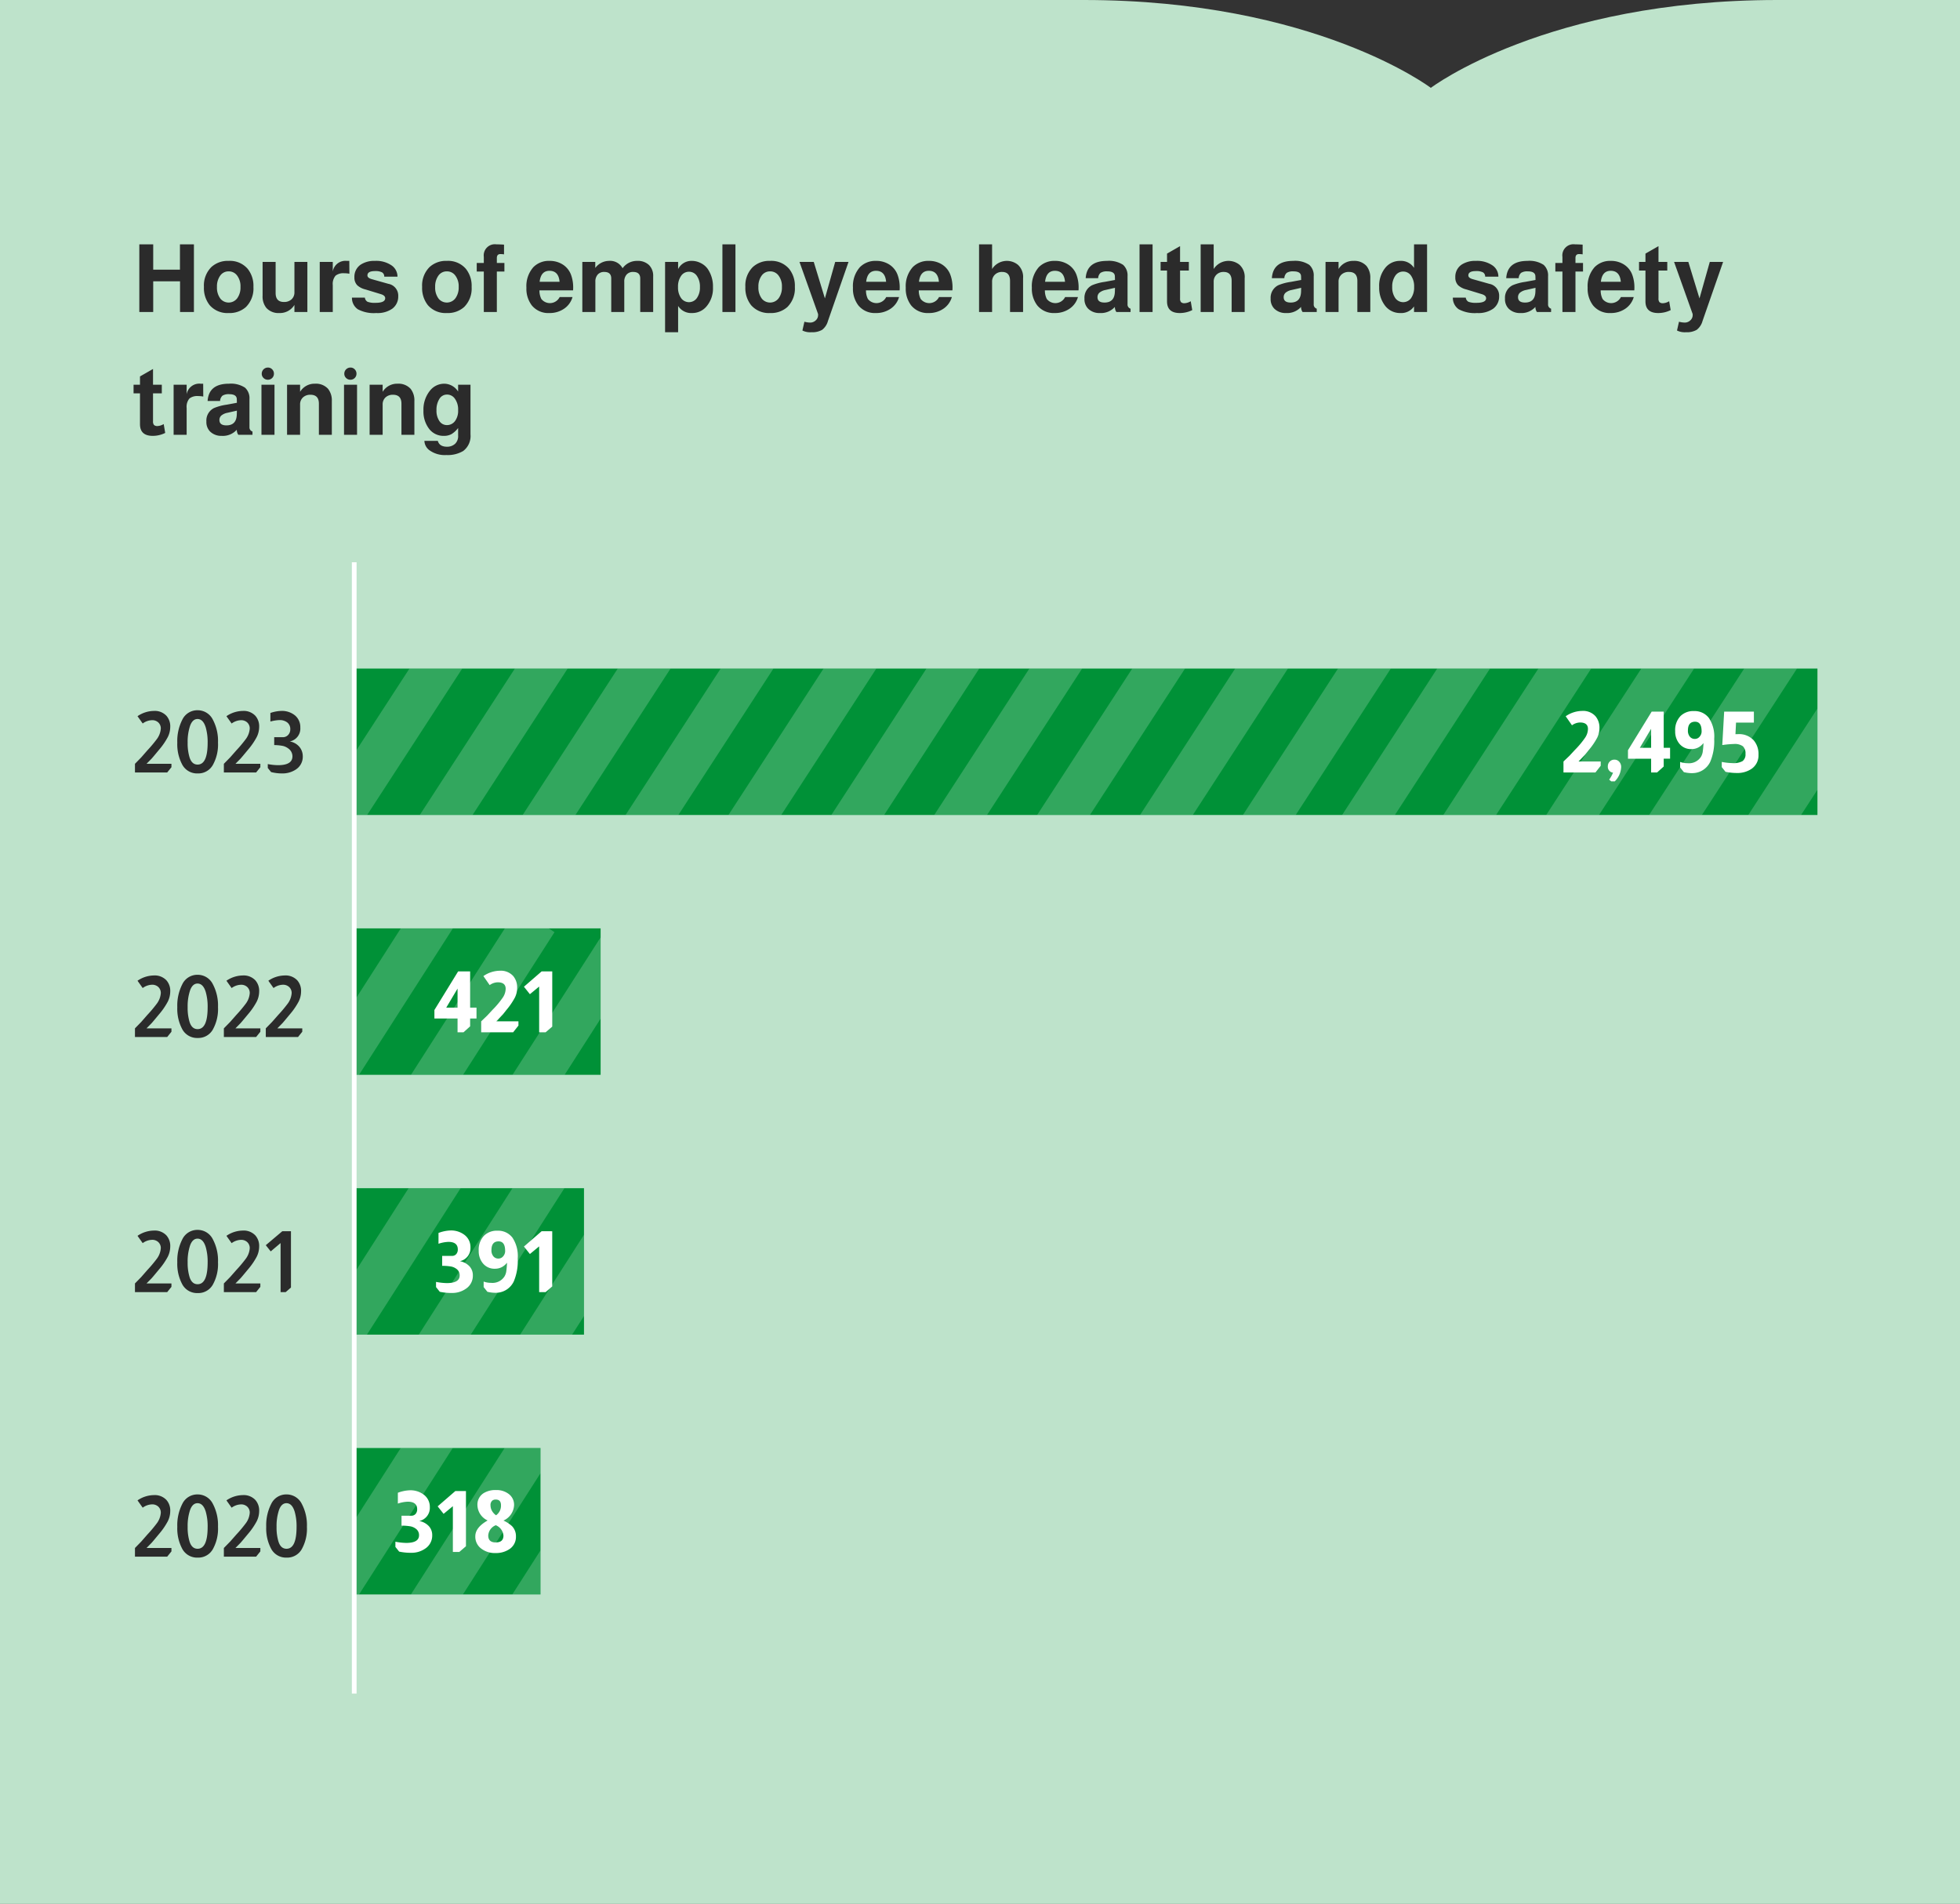 <svg xmlns="http://www.w3.org/2000/svg" xmlns:xlink="http://www.w3.org/1999/xlink" width="415" height="403.021" viewBox="0 0 415 403.021"><rect x="0" y="0" width="415" height="403.021" fill="#333333" stroke="none"/><defs><clipPath id="a"><path d="M0,0H415V403.021H0Z" fill="none"/></clipPath><clipPath id="b"><rect width="31" height="309.817" transform="translate(384.817 140.522) rotate(90)" fill="#f09600"/></clipPath><clipPath id="c"><rect width="31" height="48.652" transform="translate(123.652 140.522) rotate(90)" fill="#f09600"/></clipPath><clipPath id="d"><rect width="31" height="52.173" transform="translate(127.173 195.522) rotate(90)" fill="#f09600"/></clipPath><clipPath id="e"><rect width="31" height="39.446" transform="translate(114.446 195.522) rotate(90)" fill="#f09600"/></clipPath></defs><g clip-path="url(#a)"><path d="M577.478,0H98V779.325H795V0H724.332c-48.885,0-73.377,18.6-73.377,18.6S626.462,0,577.478,0" transform="translate(-348)" fill="#bee3cb"/></g><path d="M10.12,11.5H4.44V18H1.5V3.68H4.44V9.04H10.1V3.68h2.96V18H10.12Zm10.3-4.32a4.937,4.937,0,0,1,4.02,1.68,5.742,5.742,0,0,1,1.22,3.84,5.527,5.527,0,0,1-1.58,4.24,5.168,5.168,0,0,1-3.66,1.28,4.965,4.965,0,0,1-4.02-1.66,5.823,5.823,0,0,1-1.22-3.86,5.5,5.5,0,0,1,1.58-4.22A5.12,5.12,0,0,1,20.42,7.18Zm0,2.22a2.139,2.139,0,0,0-1.8.91,3.893,3.893,0,0,0-.68,2.39,3.841,3.841,0,0,0,.76,2.52,2.27,2.27,0,0,0,3.53-.13,3.853,3.853,0,0,0,.69-2.39,3.741,3.741,0,0,0-.78-2.5A2.161,2.161,0,0,0,20.42,9.4ZM37.08,18H34.34V16.5a3.579,3.579,0,0,1-3.18,1.72,3.462,3.462,0,0,1-2.76-1.08,3.854,3.854,0,0,1-.8-2.58V7.4h2.76v6.58q0,1.9,1.76,1.9a2.287,2.287,0,0,0,1.61-.56,1.962,1.962,0,0,0,.61-1.52V7.4h2.74ZM39.7,7.4h2.76V9.42a2.707,2.707,0,0,1,2.96-2.24h.54l.02,2.72a5.292,5.292,0,0,0-1.04-.1,2.716,2.716,0,0,0-1.88.5,2.708,2.708,0,0,0-.6,2.02V18H39.7Zm16.46,3.12h-2.8a1.023,1.023,0,0,0-.46-.91,3.093,3.093,0,0,0-1.52-.27q-1.58,0-1.58.92,0,.54.96.8l3.48.98a2.533,2.533,0,0,1,2.08,2.64,3.185,3.185,0,0,1-1.26,2.62,5.434,5.434,0,0,1-3.4.92,7.187,7.187,0,0,1-3.9-.8,2.9,2.9,0,0,1-1.24-2.46h2.74a1.122,1.122,0,0,0,.57.88,4.284,4.284,0,0,0,1.67.22q2.06,0,2.06-.98,0-.58-.92-.86l-3.28-1a3.909,3.909,0,0,1-1.72-.88,2.313,2.313,0,0,1-.6-1.68,3.093,3.093,0,0,1,1.32-2.68,5.253,5.253,0,0,1,3.04-.8A5.747,5.747,0,0,1,55,8.2,2.88,2.88,0,0,1,56.16,10.52ZM66.62,7.18a4.937,4.937,0,0,1,4.02,1.68,5.743,5.743,0,0,1,1.22,3.84,5.527,5.527,0,0,1-1.58,4.24,5.168,5.168,0,0,1-3.66,1.28,4.965,4.965,0,0,1-4.02-1.66,5.823,5.823,0,0,1-1.22-3.86,5.5,5.5,0,0,1,1.58-4.22A5.12,5.12,0,0,1,66.62,7.18Zm0,2.22a2.139,2.139,0,0,0-1.8.91,3.893,3.893,0,0,0-.68,2.39,3.841,3.841,0,0,0,.76,2.52,2.27,2.27,0,0,0,3.53-.13,3.853,3.853,0,0,0,.69-2.39,3.742,3.742,0,0,0-.78-2.5A2.161,2.161,0,0,0,66.62,9.4ZM78.8,7.62V9.44H77.2V18H74.44V9.44h-1.5V7.62h1.5V6.34a2.36,2.36,0,0,1,2.68-2.66q.64,0,1.6.06V5.8a5.256,5.256,0,0,0-.78-.06q-.74,0-.74.84V7.62Zm14.54,5.8H86.22a3.947,3.947,0,0,0,.4,1.82,2.308,2.308,0,0,0,3.88-.4h2.72a4.42,4.42,0,0,1-1.79,2.47,5.373,5.373,0,0,1-3.11.91A4.493,4.493,0,0,1,84.6,16.6a5.8,5.8,0,0,1-1.14-3.74A6.039,6.039,0,0,1,84.94,8.5a4.586,4.586,0,0,1,3.42-1.32,5.061,5.061,0,0,1,2.84.8,4.372,4.372,0,0,1,1.74,2.24,7.708,7.708,0,0,1,.42,2.7Q93.36,13.12,93.34,13.42ZM90.48,11.6q-.2-2.32-2.14-2.32-1.82,0-2.08,2.32ZM95.3,7.4h2.74V8.68a3.64,3.64,0,0,1,2.9-1.5,2.972,2.972,0,0,1,2.88,1.56,3.738,3.738,0,0,1,3.1-1.56,3.411,3.411,0,0,1,2.49.87,3.215,3.215,0,0,1,.89,2.41V18h-2.74V10.9q0-1.38-1.5-1.38a1.771,1.771,0,0,0-1.38.55,2.192,2.192,0,0,0-.5,1.53V18h-2.76V10.9q0-1.38-1.48-1.38a1.771,1.771,0,0,0-1.38.55,2.192,2.192,0,0,0-.5,1.53V18H95.3Zm20.28,0V8.92a3.145,3.145,0,0,1,2.94-1.74,4.06,4.06,0,0,1,1.85.46,3.976,3.976,0,0,1,1.45,1.2,6.559,6.559,0,0,1,1.14,3.94,5.855,5.855,0,0,1-1.42,4.1,3.921,3.921,0,0,1-3.02,1.34,3.278,3.278,0,0,1-2.94-1.5v5.56h-2.76V7.4Zm2.3,2.08a1.977,1.977,0,0,0-1.68.89,3.939,3.939,0,0,0-.64,2.35,3.856,3.856,0,0,0,.64,2.32,2.044,2.044,0,0,0,3.36,0,3.856,3.856,0,0,0,.64-2.32,3.939,3.939,0,0,0-.64-2.35A1.977,1.977,0,0,0,117.88,9.48Zm9.84-5.8V18h-2.76V3.68Zm7.34,3.5a4.937,4.937,0,0,1,4.02,1.68,5.742,5.742,0,0,1,1.22,3.84,5.527,5.527,0,0,1-1.58,4.24,5.168,5.168,0,0,1-3.66,1.28,4.965,4.965,0,0,1-4.02-1.66,5.823,5.823,0,0,1-1.22-3.86,5.5,5.5,0,0,1,1.58-4.22A5.12,5.12,0,0,1,135.06,7.18Zm0,2.22a2.139,2.139,0,0,0-1.8.91,3.893,3.893,0,0,0-.68,2.39,3.841,3.841,0,0,0,.76,2.52,2.27,2.27,0,0,0,3.53-.13,3.853,3.853,0,0,0,.69-2.39,3.741,3.741,0,0,0-.78-2.5A2.161,2.161,0,0,0,135.06,9.4Zm13.78-2h2.82L147.3,19.92a3.513,3.513,0,0,1-1.22,1.85,4.079,4.079,0,0,1-2.26.51,3.678,3.678,0,0,1-1.92-.36l.42-1.86a5.127,5.127,0,0,0,1.2.18,1.69,1.69,0,0,0,1.2-.47,1.475,1.475,0,0,0,.5-1.11v-.22L141.28,7.4h3.02l2.36,7.72Zm13.64,6.02h-7.12a3.946,3.946,0,0,0,.4,1.82,2.308,2.308,0,0,0,3.88-.4h2.72a4.42,4.42,0,0,1-1.79,2.47,5.373,5.373,0,0,1-3.11.91,4.493,4.493,0,0,1-3.72-1.62,5.8,5.8,0,0,1-1.14-3.74,6.039,6.039,0,0,1,1.48-4.36,4.586,4.586,0,0,1,3.42-1.32,5.061,5.061,0,0,1,2.84.8,4.372,4.372,0,0,1,1.74,2.24,7.708,7.708,0,0,1,.42,2.7Q162.5,13.12,162.48,13.42Zm-2.86-1.82q-.2-2.32-2.14-2.32-1.82,0-2.08,2.32Zm14.04,1.82h-7.12a3.946,3.946,0,0,0,.4,1.82,2.308,2.308,0,0,0,3.88-.4h2.72a4.42,4.42,0,0,1-1.79,2.47,5.373,5.373,0,0,1-3.11.91,4.493,4.493,0,0,1-3.72-1.62,5.8,5.8,0,0,1-1.14-3.74,6.039,6.039,0,0,1,1.48-4.36,4.586,4.586,0,0,1,3.42-1.32,5.061,5.061,0,0,1,2.84.8,4.372,4.372,0,0,1,1.74,2.24,7.708,7.708,0,0,1,.42,2.7Q173.68,13.12,173.66,13.42ZM170.8,11.6q-.2-2.32-2.14-2.32-1.82,0-2.08,2.32Zm8.5-7.92h2.76V8.9a3.712,3.712,0,0,1,5.46-.9,3.484,3.484,0,0,1,1.1,2.86V18h-2.76V11.42q0-1.9-1.68-1.9a2.09,2.09,0,0,0-1.53.58,2.011,2.011,0,0,0-.59,1.5V18H179.3Zm21.06,9.74h-7.12a3.946,3.946,0,0,0,.4,1.82,2.308,2.308,0,0,0,3.88-.4h2.72a4.42,4.42,0,0,1-1.79,2.47,5.373,5.373,0,0,1-3.11.91,4.493,4.493,0,0,1-3.72-1.62,5.8,5.8,0,0,1-1.14-3.74,6.039,6.039,0,0,1,1.48-4.36,4.586,4.586,0,0,1,3.42-1.32,5.061,5.061,0,0,1,2.84.8,4.372,4.372,0,0,1,1.74,2.24,7.708,7.708,0,0,1,.42,2.7Q200.38,13.12,200.36,13.42ZM197.5,11.6q-.2-2.32-2.14-2.32-1.82,0-2.08,2.32Zm13.88,5.7V18h-3a1.793,1.793,0,0,1-.32-1.08,3.957,3.957,0,0,1-3.2,1.3,3.353,3.353,0,0,1-2.48-.94,2.838,2.838,0,0,1-.76-2.1,2.949,2.949,0,0,1,1.6-2.84,10.749,10.749,0,0,1,2.7-.72l2.16-.4-.02-.76q-.02-1.06-1.6-1.06a2.453,2.453,0,0,0-1.43.31,1.6,1.6,0,0,0-.51,1.13h-2.64q.24-3.66,4.52-3.66a5.437,5.437,0,0,1,3.4.84,3,3,0,0,1,.94,2.42v5.92A.9.9,0,0,0,211.38,17.3Zm-3.3-4.42-2.02.46a2.863,2.863,0,0,0-1.28.58,1.245,1.245,0,0,0-.4.94q0,1.14,1.48,1.14,2.14,0,2.2-2.34Zm7.96-9.2V18h-2.76V3.68Zm7.68,3.72V9.22h-1.86v5.9a1.164,1.164,0,0,0,.21.8,1.052,1.052,0,0,0,.77.22,2.811,2.811,0,0,0,1.18-.36.977.977,0,0,1,.1-.06l.32,1.88a5.906,5.906,0,0,1-2.64.62q-2.7,0-2.7-2.48V9.22h-1.36V7.4h1.36V5.64l2.76-1.58V7.4Zm2.5-3.72h2.76V8.9a3.712,3.712,0,0,1,5.46-.9,3.484,3.484,0,0,1,1.1,2.86V18h-2.76V11.42q0-1.9-1.68-1.9a2.09,2.09,0,0,0-1.53.58,2.011,2.011,0,0,0-.59,1.5V18h-2.76ZM250.8,17.3V18h-3a1.793,1.793,0,0,1-.32-1.08,3.957,3.957,0,0,1-3.2,1.3,3.353,3.353,0,0,1-2.48-.94,2.838,2.838,0,0,1-.76-2.1,2.949,2.949,0,0,1,1.6-2.84,10.749,10.749,0,0,1,2.7-.72l2.16-.4-.02-.76q-.02-1.06-1.6-1.06a2.453,2.453,0,0,0-1.43.31,1.6,1.6,0,0,0-.51,1.13H241.3q.24-3.66,4.52-3.66a5.437,5.437,0,0,1,3.4.84,3,3,0,0,1,.94,2.42v5.92A.9.9,0,0,0,250.8,17.3Zm-3.3-4.42-2.02.46a2.863,2.863,0,0,0-1.28.58,1.245,1.245,0,0,0-.4.94q0,1.14,1.48,1.14,2.14,0,2.2-2.34Zm5.16-5.48h2.76V8.9a3.562,3.562,0,0,1,3.16-1.72,3.462,3.462,0,0,1,2.76,1.08,3.935,3.935,0,0,1,.8,2.6V18H259.4V11.42q0-1.9-1.78-1.9a2.227,2.227,0,0,0-1.6.57,1.986,1.986,0,0,0-.6,1.51V18h-2.76Zm21.5-3.72V18H271.4V16.82a3.28,3.28,0,0,1-2.9,1.4,3.985,3.985,0,0,1-3.38-1.76,6.154,6.154,0,0,1-1.1-3.74,6.009,6.009,0,0,1,1.4-4.2,3.964,3.964,0,0,1,3.06-1.34,3.272,3.272,0,0,1,2.92,1.48V3.68ZM269.1,9.44a1.971,1.971,0,0,0-1.68.9,3.986,3.986,0,0,0-.64,2.36,3.948,3.948,0,0,0,.63,2.33,2.056,2.056,0,0,0,3.38.01,3.938,3.938,0,0,0,.63-2.34,3.976,3.976,0,0,0-.64-2.37A1.977,1.977,0,0,0,269.1,9.44Zm20.16,1.08h-2.8a1.023,1.023,0,0,0-.46-.91,3.093,3.093,0,0,0-1.52-.27q-1.58,0-1.58.92,0,.54.96.8l3.48.98a2.533,2.533,0,0,1,2.08,2.64,3.185,3.185,0,0,1-1.26,2.62,5.434,5.434,0,0,1-3.4.92,7.187,7.187,0,0,1-3.9-.8,2.9,2.9,0,0,1-1.24-2.46h2.74a1.122,1.122,0,0,0,.57.88,4.284,4.284,0,0,0,1.67.22q2.06,0,2.06-.98,0-.58-.92-.86l-3.28-1a3.909,3.909,0,0,1-1.72-.88,2.313,2.313,0,0,1-.6-1.68,3.093,3.093,0,0,1,1.32-2.68,5.253,5.253,0,0,1,3.04-.8,5.747,5.747,0,0,1,3.6,1.02A2.88,2.88,0,0,1,289.26,10.52Zm11.16,6.78V18h-3a1.793,1.793,0,0,1-.32-1.08,3.957,3.957,0,0,1-3.2,1.3,3.353,3.353,0,0,1-2.48-.94,2.838,2.838,0,0,1-.76-2.1,2.949,2.949,0,0,1,1.6-2.84,10.749,10.749,0,0,1,2.7-.72l2.16-.4-.02-.76q-.02-1.06-1.6-1.06a2.453,2.453,0,0,0-1.43.31,1.6,1.6,0,0,0-.51,1.13h-2.64q.24-3.66,4.52-3.66a5.437,5.437,0,0,1,3.4.84,3,3,0,0,1,.94,2.42v5.92A.9.9,0,0,0,300.42,17.3Zm-3.3-4.42-2.02.46a2.863,2.863,0,0,0-1.28.58,1.245,1.245,0,0,0-.4.94q0,1.14,1.48,1.14,2.14,0,2.2-2.34Zm10.06-5.26V9.44h-1.6V18h-2.76V9.44h-1.5V7.62h1.5V6.34a2.36,2.36,0,0,1,2.68-2.66q.64,0,1.6.06V5.8a5.256,5.256,0,0,0-.78-.06q-.74,0-.74.84V7.62Zm10.86,5.8h-7.12a3.947,3.947,0,0,0,.4,1.82,2.308,2.308,0,0,0,3.88-.4h2.72a4.42,4.42,0,0,1-1.79,2.47,5.373,5.373,0,0,1-3.11.91,4.493,4.493,0,0,1-3.72-1.62,5.8,5.8,0,0,1-1.14-3.74,6.039,6.039,0,0,1,1.48-4.36,4.586,4.586,0,0,1,3.42-1.32,5.061,5.061,0,0,1,2.84.8,4.372,4.372,0,0,1,1.74,2.24,7.708,7.708,0,0,1,.42,2.7Q318.06,13.12,318.04,13.42Zm-2.86-1.82q-.2-2.32-2.14-2.32-1.82,0-2.08,2.32Zm9.84-4.2V9.22h-1.86v5.9a1.164,1.164,0,0,0,.21.8,1.052,1.052,0,0,0,.77.22,2.811,2.811,0,0,0,1.18-.36.979.979,0,0,1,.1-.06l.32,1.88a5.906,5.906,0,0,1-2.64.62q-2.7,0-2.7-2.48V9.22h-1.36V7.4h1.36V5.64l2.76-1.58V7.4Zm9,0h2.82l-4.36,12.52a3.513,3.513,0,0,1-1.22,1.85,4.079,4.079,0,0,1-2.26.51,3.678,3.678,0,0,1-1.92-.36l.42-1.86a5.127,5.127,0,0,0,1.2.18,1.69,1.69,0,0,0,1.2-.47,1.475,1.475,0,0,0,.5-1.11v-.22L326.46,7.4h3.02l2.36,7.72ZM6.26,33.4v1.82H4.4v5.9a1.164,1.164,0,0,0,.21.8,1.052,1.052,0,0,0,.77.22,2.811,2.811,0,0,0,1.18-.36.978.978,0,0,1,.1-.06l.32,1.88a5.906,5.906,0,0,1-2.64.62q-2.7,0-2.7-2.48V35.22H.28V33.4H1.64V31.64L4.4,30.06V33.4Zm2.5,0h2.76v2.02a2.707,2.707,0,0,1,2.96-2.24h.54l.02,2.72A5.292,5.292,0,0,0,14,35.8a2.716,2.716,0,0,0-1.88.5,2.708,2.708,0,0,0-.6,2.02V44H8.76Zm16.7,9.9V44h-3a1.793,1.793,0,0,1-.32-1.08,3.957,3.957,0,0,1-3.2,1.3,3.353,3.353,0,0,1-2.48-.94,2.838,2.838,0,0,1-.76-2.1,2.949,2.949,0,0,1,1.6-2.84,10.749,10.749,0,0,1,2.7-.72l2.16-.4-.02-.76q-.02-1.06-1.6-1.06a2.453,2.453,0,0,0-1.43.31,1.6,1.6,0,0,0-.51,1.13H15.96q.24-3.66,4.52-3.66a5.437,5.437,0,0,1,3.4.84,3,3,0,0,1,.94,2.42v5.92A.9.9,0,0,0,25.46,43.3Zm-3.3-4.42-2.02.46a2.863,2.863,0,0,0-1.28.58,1.245,1.245,0,0,0-.4.94q0,1.14,1.48,1.14,2.14,0,2.2-2.34Zm7.96-5.48V44H27.36V33.4Zm-1.4-3.64a1.22,1.22,0,0,1,.91.38,1.27,1.27,0,0,1,.37.92,1.264,1.264,0,0,1-1.28,1.28,1.27,1.27,0,0,1-.92-.37,1.22,1.22,0,0,1-.38-.91,1.3,1.3,0,0,1,1.3-1.3Zm4.06,3.64h2.76v1.5a3.562,3.562,0,0,1,3.16-1.72,3.462,3.462,0,0,1,2.76,1.08,3.935,3.935,0,0,1,.8,2.6V44H39.52V37.42q0-1.9-1.78-1.9a2.227,2.227,0,0,0-1.6.57,1.986,1.986,0,0,0-.6,1.51V44H32.78Zm14.82,0V44H44.84V33.4Zm-1.4-3.64a1.22,1.22,0,0,1,.91.38,1.27,1.27,0,0,1,.37.92,1.264,1.264,0,0,1-1.28,1.28,1.27,1.27,0,0,1-.92-.37,1.22,1.22,0,0,1-.38-.91,1.3,1.3,0,0,1,1.3-1.3Zm4.06,3.64h2.76v1.5a3.562,3.562,0,0,1,3.16-1.72,3.462,3.462,0,0,1,2.76,1.08,3.935,3.935,0,0,1,.8,2.6V44H57V37.42q0-1.9-1.78-1.9a2.227,2.227,0,0,0-1.6.57,1.986,1.986,0,0,0-.6,1.51V44H50.26ZM69,33.4h2.62V43.9a3.965,3.965,0,0,1-1.54,3.52,6.391,6.391,0,0,1-3.56.86,5.543,5.543,0,0,1-3.6-1.02,2.587,2.587,0,0,1-1.06-1.98H64.7q.34,1.24,1.96,1.24a2.455,2.455,0,0,0,1.72-.64A2.232,2.232,0,0,0,69,44.14V42.56a5.115,5.115,0,0,1-1.42,1.3,3.3,3.3,0,0,1-1.6.36,3.8,3.8,0,0,1-3.26-1.68,6.012,6.012,0,0,1-1.06-3.66,6.353,6.353,0,0,1,1.42-4.28,3.844,3.844,0,0,1,3-1.42A3.522,3.522,0,0,1,69,34.84Zm-2.36,2.08a1.855,1.855,0,0,0-1.61.92,4.271,4.271,0,0,0-.61,2.4,3.862,3.862,0,0,0,.61,2.28,1.885,1.885,0,0,0,1.61.86,2.088,2.088,0,0,0,1.72-.88A3.622,3.622,0,0,0,69,38.78a3.878,3.878,0,0,0-.74-2.5A1.989,1.989,0,0,0,66.64,35.48Z" transform="translate(28 48.045)" fill="#2b2b2b"/><path d="M1.116-11.916a6.269,6.269,0,0,1,3.456-1.116,3.389,3.389,0,0,1,2.664,1.026,3.35,3.35,0,0,1,.81,2.358,4.849,4.849,0,0,1-.522,2.16A14.822,14.822,0,0,1,5.706-4.842Q4.248-3.078,4.086-2.916L3.024-1.836H8.3v.72L7.4,0H.576V-1.836L1.908-3.2,3.2-4.68A27.8,27.8,0,0,0,5.13-6.966a4.236,4.236,0,0,0,.918-2.322,1.708,1.708,0,0,0-.513-1.287,1.85,1.85,0,0,0-1.341-.495,3.465,3.465,0,0,0-1.98.7Zm12.726-1.26a3.58,3.58,0,0,1,3.2,1.944,9.6,9.6,0,0,1,1.116,4.9,8.891,8.891,0,0,1-1.116,4.788A3.539,3.539,0,0,1,13.86.2,3.562,3.562,0,0,1,10.6-1.638,9.13,9.13,0,0,1,9.54-6.318a9.914,9.914,0,0,1,1.062-4.86A3.526,3.526,0,0,1,13.842-13.176ZM15.966-6.3a11.184,11.184,0,0,0-.4-3.222q-.54-1.782-1.728-1.8-1.062,0-1.584,1.422a10.606,10.606,0,0,0-.522,3.582A10.191,10.191,0,0,0,12.15-3.15q.486,1.476,1.692,1.476Q15.966-1.674,15.966-6.3Zm3.978-5.616A6.269,6.269,0,0,1,23.4-13.032a3.389,3.389,0,0,1,2.664,1.026,3.35,3.35,0,0,1,.81,2.358,4.849,4.849,0,0,1-.522,2.16,14.822,14.822,0,0,1-1.818,2.646q-1.458,1.764-1.62,1.926l-1.062,1.08h5.274v.72L26.226,0H19.4V-1.836L20.736-3.2l1.3-1.476a27.8,27.8,0,0,0,1.926-2.286,4.236,4.236,0,0,0,.918-2.322,1.708,1.708,0,0,0-.513-1.287,1.85,1.85,0,0,0-1.341-.495,3.465,3.465,0,0,0-1.98.7ZM29.25-12.6a7.816,7.816,0,0,1,2.25-.432,4.365,4.365,0,0,1,3.006.99A3.219,3.219,0,0,1,35.586-9.5,2.768,2.768,0,0,1,33.354-6.57,3.408,3.408,0,0,1,35.37-5.454a3.1,3.1,0,0,1,.738,2.016A3.221,3.221,0,0,1,34.56-.576,5.128,5.128,0,0,1,31.7.2a9.324,9.324,0,0,1-2.3-.288l-.7-.864v-.828a12.1,12.1,0,0,0,2.16.234q3.06,0,3.06-1.872a2.015,2.015,0,0,0-.846-1.638,3.025,3.025,0,0,0-1.143-.558A9.982,9.982,0,0,0,30.06-5.8V-7.47h1.818a1.493,1.493,0,0,0,1.134-.477,1.676,1.676,0,0,0,.45-1.2,1.754,1.754,0,0,0-.621-1.431,2.593,2.593,0,0,0-1.7-.513,8.23,8.23,0,0,0-1.89.306Z" transform="translate(28 163.523)" fill="#2b2b2b"/><path d="M1.116-11.916a6.269,6.269,0,0,1,3.456-1.116,3.389,3.389,0,0,1,2.664,1.026,3.35,3.35,0,0,1,.81,2.358,4.849,4.849,0,0,1-.522,2.16A14.822,14.822,0,0,1,5.706-4.842Q4.248-3.078,4.086-2.916L3.024-1.836H8.3v.72L7.4,0H.576V-1.836L1.908-3.2,3.2-4.68A27.8,27.8,0,0,0,5.13-6.966a4.236,4.236,0,0,0,.918-2.322,1.708,1.708,0,0,0-.513-1.287,1.85,1.85,0,0,0-1.341-.495,3.465,3.465,0,0,0-1.98.7Zm12.726-1.26a3.58,3.58,0,0,1,3.2,1.944,9.6,9.6,0,0,1,1.116,4.9,8.891,8.891,0,0,1-1.116,4.788A3.539,3.539,0,0,1,13.86.2,3.562,3.562,0,0,1,10.6-1.638,9.13,9.13,0,0,1,9.54-6.318a9.914,9.914,0,0,1,1.062-4.86A3.526,3.526,0,0,1,13.842-13.176ZM15.966-6.3a11.184,11.184,0,0,0-.4-3.222q-.54-1.782-1.728-1.8-1.062,0-1.584,1.422a10.606,10.606,0,0,0-.522,3.582A10.191,10.191,0,0,0,12.15-3.15q.486,1.476,1.692,1.476Q15.966-1.674,15.966-6.3Zm3.978-5.616A6.269,6.269,0,0,1,23.4-13.032a3.389,3.389,0,0,1,2.664,1.026,3.35,3.35,0,0,1,.81,2.358,4.849,4.849,0,0,1-.522,2.16,14.822,14.822,0,0,1-1.818,2.646q-1.458,1.764-1.62,1.926l-1.062,1.08h5.274v.72L26.226,0H19.4V-1.836L20.736-3.2l1.3-1.476a27.8,27.8,0,0,0,1.926-2.286,4.236,4.236,0,0,0,.918-2.322,1.708,1.708,0,0,0-.513-1.287,1.85,1.85,0,0,0-1.341-.495,3.465,3.465,0,0,0-1.98.7Zm13.662-.972V-.972L32.49,0H31.41V-10.386L29.322-8.622,28.278-9.936l3.492-2.952Z" transform="translate(28 273.523)" fill="#2b2b2b"/><path d="M1.116-11.916a6.269,6.269,0,0,1,3.456-1.116,3.389,3.389,0,0,1,2.664,1.026,3.35,3.35,0,0,1,.81,2.358,4.849,4.849,0,0,1-.522,2.16A14.822,14.822,0,0,1,5.706-4.842Q4.248-3.078,4.086-2.916L3.024-1.836H8.3v.72L7.4,0H.576V-1.836L1.908-3.2,3.2-4.68A27.8,27.8,0,0,0,5.13-6.966a4.236,4.236,0,0,0,.918-2.322,1.708,1.708,0,0,0-.513-1.287,1.85,1.85,0,0,0-1.341-.495,3.465,3.465,0,0,0-1.98.7Zm12.726-1.26a3.58,3.58,0,0,1,3.2,1.944,9.6,9.6,0,0,1,1.116,4.9,8.891,8.891,0,0,1-1.116,4.788A3.539,3.539,0,0,1,13.86.2,3.562,3.562,0,0,1,10.6-1.638,9.13,9.13,0,0,1,9.54-6.318a9.914,9.914,0,0,1,1.062-4.86A3.526,3.526,0,0,1,13.842-13.176ZM15.966-6.3a11.184,11.184,0,0,0-.4-3.222q-.54-1.782-1.728-1.8-1.062,0-1.584,1.422a10.606,10.606,0,0,0-.522,3.582A10.191,10.191,0,0,0,12.15-3.15q.486,1.476,1.692,1.476Q15.966-1.674,15.966-6.3Zm3.978-5.616A6.269,6.269,0,0,1,23.4-13.032a3.389,3.389,0,0,1,2.664,1.026,3.35,3.35,0,0,1,.81,2.358,4.849,4.849,0,0,1-.522,2.16,14.822,14.822,0,0,1-1.818,2.646q-1.458,1.764-1.62,1.926l-1.062,1.08h5.274v.72L26.226,0H19.4V-1.836L20.736-3.2l1.3-1.476a27.8,27.8,0,0,0,1.926-2.286,4.236,4.236,0,0,0,.918-2.322,1.708,1.708,0,0,0-.513-1.287,1.85,1.85,0,0,0-1.341-.495,3.465,3.465,0,0,0-1.98.7Zm8.874,0a6.269,6.269,0,0,1,3.456-1.116,3.389,3.389,0,0,1,2.664,1.026,3.35,3.35,0,0,1,.81,2.358,4.849,4.849,0,0,1-.522,2.16,14.822,14.822,0,0,1-1.818,2.646q-1.458,1.764-1.62,1.926l-1.062,1.08H36v.72L35.1,0H28.278V-1.836L29.61-3.2l1.3-1.476a27.8,27.8,0,0,0,1.926-2.286,4.236,4.236,0,0,0,.918-2.322,1.708,1.708,0,0,0-.513-1.287A1.85,1.85,0,0,0,31.9-11.07a3.465,3.465,0,0,0-1.98.7Z" transform="translate(28 219.523)" fill="#2b2b2b"/><path d="M1.116-11.916a6.269,6.269,0,0,1,3.456-1.116,3.389,3.389,0,0,1,2.664,1.026,3.35,3.35,0,0,1,.81,2.358,4.849,4.849,0,0,1-.522,2.16A14.822,14.822,0,0,1,5.706-4.842Q4.248-3.078,4.086-2.916L3.024-1.836H8.3v.72L7.4,0H.576V-1.836L1.908-3.2,3.2-4.68A27.8,27.8,0,0,0,5.13-6.966a4.236,4.236,0,0,0,.918-2.322,1.708,1.708,0,0,0-.513-1.287,1.85,1.85,0,0,0-1.341-.495,3.465,3.465,0,0,0-1.98.7Zm12.726-1.26a3.58,3.58,0,0,1,3.2,1.944,9.6,9.6,0,0,1,1.116,4.9,8.891,8.891,0,0,1-1.116,4.788A3.539,3.539,0,0,1,13.86.2,3.562,3.562,0,0,1,10.6-1.638,9.13,9.13,0,0,1,9.54-6.318a9.914,9.914,0,0,1,1.062-4.86A3.526,3.526,0,0,1,13.842-13.176ZM15.966-6.3a11.184,11.184,0,0,0-.4-3.222q-.54-1.782-1.728-1.8-1.062,0-1.584,1.422a10.606,10.606,0,0,0-.522,3.582A10.191,10.191,0,0,0,12.15-3.15q.486,1.476,1.692,1.476Q15.966-1.674,15.966-6.3Zm3.978-5.616A6.269,6.269,0,0,1,23.4-13.032a3.389,3.389,0,0,1,2.664,1.026,3.35,3.35,0,0,1,.81,2.358,4.849,4.849,0,0,1-.522,2.16,14.822,14.822,0,0,1-1.818,2.646q-1.458,1.764-1.62,1.926l-1.062,1.08h5.274v.72L26.226,0H19.4V-1.836L20.736-3.2l1.3-1.476a27.8,27.8,0,0,0,1.926-2.286,4.236,4.236,0,0,0,.918-2.322,1.708,1.708,0,0,0-.513-1.287,1.85,1.85,0,0,0-1.341-.495,3.465,3.465,0,0,0-1.98.7Zm12.726-1.26a3.58,3.58,0,0,1,3.2,1.944,9.6,9.6,0,0,1,1.116,4.9,8.891,8.891,0,0,1-1.116,4.788A3.539,3.539,0,0,1,32.688.2,3.562,3.562,0,0,1,29.43-1.638a9.13,9.13,0,0,1-1.062-4.68,9.914,9.914,0,0,1,1.062-4.86A3.526,3.526,0,0,1,32.67-13.176ZM34.794-6.3a11.184,11.184,0,0,0-.4-3.222q-.54-1.782-1.728-1.8-1.062,0-1.584,1.422a10.606,10.606,0,0,0-.522,3.582,10.191,10.191,0,0,0,.414,3.168q.486,1.476,1.692,1.476Q34.794-1.674,34.794-6.3Z" transform="translate(28 329.523)" fill="#2b2b2b"/><path d="M0,0H31V309.817H0Z" transform="translate(384.817 141.522) rotate(90)" fill="#009137"/><path d="M0,0H31V48.652H0Z" transform="translate(123.652 251.522) rotate(90)" fill="#009137"/><path d="M0,0H31V52.173H0Z" transform="translate(127.173 196.522) rotate(90)" fill="#009137"/><path d="M0,0H31V39.446H0Z" transform="translate(114.446 306.522) rotate(90)" fill="#009137"/><g transform="translate(0 1)" clip-path="url(#b)"><rect width="9.37" height="45" transform="matrix(0.839, 0.545, -0.545, 0.839, 91.323, 133.396)" fill="#fff" opacity="0.196"/><rect width="9.37" height="45" transform="matrix(0.839, 0.545, -0.545, 0.839, 113.11, 134.218)" fill="#fff" opacity="0.196"/><rect width="9.37" height="45" transform="matrix(0.839, 0.545, -0.545, 0.839, 134.896, 134.219)" fill="#fff" opacity="0.196"/><rect width="9.37" height="45" transform="matrix(0.839, 0.545, -0.545, 0.839, 156.683, 134.219)" fill="#fff" opacity="0.196"/><rect width="9.37" height="45" transform="matrix(0.839, 0.545, -0.545, 0.839, 178.469, 134.219)" fill="#fff" opacity="0.196"/><rect width="9.37" height="45" transform="matrix(0.839, 0.545, -0.545, 0.839, 200.256, 134.219)" fill="#fff" opacity="0.196"/><rect width="9.37" height="45" transform="matrix(0.839, 0.545, -0.545, 0.839, 222.043, 134.219)" fill="#fff" opacity="0.196"/><rect width="9.37" height="45" transform="matrix(0.839, 0.545, -0.545, 0.839, 243.829, 134.219)" fill="#fff" opacity="0.196"/><rect width="9.37" height="45" transform="matrix(0.839, 0.545, -0.545, 0.839, 329.829, 134.219)" fill="#fff" opacity="0.196"/><rect width="9.37" height="45" transform="matrix(0.839, 0.545, -0.545, 0.839, 265.616, 134.219)" fill="#fff" opacity="0.196"/><rect width="9.37" height="45" transform="matrix(0.839, 0.545, -0.545, 0.839, 351.616, 134.219)" fill="#fff" opacity="0.196"/><rect width="9.37" height="45" transform="matrix(0.839, 0.545, -0.545, 0.839, 287.402, 134.218)" fill="#fff" opacity="0.196"/><rect width="9.37" height="45" transform="matrix(0.839, 0.545, -0.545, 0.839, 373.402, 134.218)" fill="#fff" opacity="0.196"/><rect width="9.37" height="45" transform="matrix(0.839, 0.545, -0.545, 0.839, 308.402, 134.218)" fill="#fff" opacity="0.196"/><rect width="9.37" height="45" transform="matrix(0.839, 0.545, -0.545, 0.839, 394.402, 134.218)" fill="#fff" opacity="0.196"/></g><g transform="translate(0 111)" clip-path="url(#c)"><path d="M0,0,9.27.065l.312,44.8L.312,44.8Z" transform="matrix(0.839, 0.545, -0.545, 0.839, 91.075, 133.396)" fill="#fff" opacity="0.196"/><path d="M0,0,9.27.065l.312,44.8L.312,44.8Z" transform="matrix(0.839, 0.545, -0.545, 0.839, 112.532, 134.218)" fill="#fff" opacity="0.196"/><path d="M0,0,9.27.065l.312,44.8L.312,44.8Z" transform="matrix(0.839, 0.545, -0.545, 0.839, 133.988, 134.219)" fill="#fff" opacity="0.196"/><path d="M0,0,9.27.065l.312,44.8L.312,44.8Z" transform="matrix(0.839, 0.545, -0.545, 0.839, 155.444, 134.219)" fill="#fff" opacity="0.196"/><path d="M0,0,9.27.065l.312,44.8L.312,44.8Z" transform="matrix(0.839, 0.545, -0.545, 0.839, 176.901, 134.219)" fill="#fff" opacity="0.196"/><path d="M0,0,9.27.065l.312,44.8L.312,44.8Z" transform="matrix(0.839, 0.545, -0.545, 0.839, 198.356, 134.219)" fill="#fff" opacity="0.196"/><path d="M0,0,9.27.065l.312,44.8L.312,44.8Z" transform="matrix(0.839, 0.545, -0.545, 0.839, 219.813, 134.219)" fill="#fff" opacity="0.196"/><path d="M0,0,9.27.065l.312,44.8L.312,44.8Z" transform="matrix(0.839, 0.545, -0.545, 0.839, 241.27, 134.219)" fill="#fff" opacity="0.196"/><path d="M0,0,9.27.065l.312,44.8L.312,44.8Z" transform="matrix(0.839, 0.545, -0.545, 0.839, 262.725, 134.219)" fill="#fff" opacity="0.196"/><path d="M0,0,9.27.065l.312,44.8L.312,44.8Z" transform="matrix(0.839, 0.545, -0.545, 0.839, 284.182, 134.218)" fill="#fff" opacity="0.196"/><path d="M0,0,9.27.065l.312,44.8L.312,44.8Z" transform="matrix(0.839, 0.545, -0.545, 0.839, 304.864, 134.218)" fill="#fff" opacity="0.196"/></g><g transform="translate(0 1)" clip-path="url(#d)"><path d="M0,0,9.284.056l.27,44.825L.27,44.825Z" transform="matrix(0.839, 0.545, -0.545, 0.839, 88.148, 190.396)" fill="#fff" opacity="0.196"/><path d="M0,0,9.284.056l.27,44.825L.27,44.825Z" transform="matrix(0.839, 0.545, -0.545, 0.839, 109.649, 191.218)" fill="#fff" opacity="0.196"/><path d="M0,0,9.284.056l.27,44.825L.27,44.825Z" transform="matrix(0.839, 0.545, -0.545, 0.839, 131.15, 191.219)" fill="#fff" opacity="0.196"/><path d="M0,0,9.284.056l.27,44.825L.27,44.825Z" transform="matrix(0.839, 0.545, -0.545, 0.839, 152.651, 191.219)" fill="#fff" opacity="0.196"/><path d="M0,0,9.284.056l.27,44.825L.27,44.825Z" transform="matrix(0.839, 0.545, -0.545, 0.839, 174.152, 191.219)" fill="#fff" opacity="0.196"/><path d="M0,0,9.284.056l.27,44.825L.27,44.825Z" transform="matrix(0.839, 0.545, -0.545, 0.839, 195.652, 191.219)" fill="#fff" opacity="0.196"/><path d="M0,0,9.284.056l.27,44.825L.27,44.825Z" transform="matrix(0.839, 0.545, -0.545, 0.839, 217.153, 191.219)" fill="#fff" opacity="0.196"/><path d="M0,0,9.284.056l.27,44.825L.27,44.825Z" transform="matrix(0.839, 0.545, -0.545, 0.839, 238.655, 191.219)" fill="#fff" opacity="0.196"/><path d="M0,0,9.284.056l.27,44.825L.27,44.825Z" transform="matrix(0.839, 0.545, -0.545, 0.839, 260.155, 191.219)" fill="#fff" opacity="0.196"/><path d="M0,0,9.284.056l.27,44.825L.27,44.825Z" transform="matrix(0.839, 0.545, -0.545, 0.839, 281.656, 191.218)" fill="#fff" opacity="0.196"/><path d="M0,0,9.284.056l.27,44.825L.27,44.825Z" transform="matrix(0.839, 0.545, -0.545, 0.839, 303.288, 190.396)" fill="#fff" opacity="0.196"/><path d="M0,0,9.284.056l.27,44.825L.27,44.825Z" transform="matrix(0.839, 0.545, -0.545, 0.839, 324.79, 191.218)" fill="#fff" opacity="0.196"/><path d="M0,0,9.284.056l.27,44.825L.27,44.825Z" transform="matrix(0.839, 0.545, -0.545, 0.839, 346.291, 191.219)" fill="#fff" opacity="0.196"/><path d="M0,0,9.284.056l.27,44.825L.27,44.825Z" transform="matrix(0.839, 0.545, -0.545, 0.839, 367.792, 191.219)" fill="#fff" opacity="0.196"/><path d="M0,0,9.284.056l.27,44.825L.27,44.825Z" transform="matrix(0.839, 0.545, -0.545, 0.839, 389.293, 191.219)" fill="#fff" opacity="0.196"/><path d="M0,0,9.284.056l.27,44.825L.27,44.825Z" transform="matrix(0.839, 0.545, -0.545, 0.839, 410.793, 191.219)" fill="#fff" opacity="0.196"/><path d="M0,0,9.284.056l.27,44.825L.27,44.825Z" transform="matrix(0.839, 0.545, -0.545, 0.839, 432.294, 191.219)" fill="#fff" opacity="0.196"/><path d="M0,0,9.284.056l.27,44.825L.27,44.825Z" transform="matrix(0.839, 0.545, -0.545, 0.839, 453.796, 191.219)" fill="#fff" opacity="0.196"/><path d="M0,0,9.284.056l.27,44.825L.27,44.825Z" transform="matrix(0.839, 0.545, -0.545, 0.839, 475.295, 191.219)" fill="#fff" opacity="0.196"/><path d="M0,0,9.284.056l.27,44.825L.27,44.825Z" transform="matrix(0.839, 0.545, -0.545, 0.839, 496.797, 191.218)" fill="#fff" opacity="0.196"/></g><g transform="translate(0 111)" clip-path="url(#e)"><path d="M0,0,9.274.062l.3,44.806L.3,44.806Z" transform="matrix(0.839, 0.545, -0.545, 0.839, 88.129, 190.396)" fill="#fff" opacity="0.196"/><path d="M0,0,9.274.062l.3,44.806L.3,44.806Z" transform="matrix(0.839, 0.545, -0.545, 0.839, 109.599, 191.218)" fill="#fff" opacity="0.196"/><path d="M0,0,9.274.062l.3,44.806L.3,44.806Z" transform="matrix(0.839, 0.545, -0.545, 0.839, 131.069, 191.219)" fill="#fff" opacity="0.196"/><path d="M0,0,9.274.062l.3,44.806L.3,44.806Z" transform="matrix(0.839, 0.545, -0.545, 0.839, 152.539, 191.219)" fill="#fff" opacity="0.196"/><path d="M0,0,9.274.062l.3,44.806L.3,44.806Z" transform="matrix(0.839, 0.545, -0.545, 0.839, 174.009, 191.219)" fill="#fff" opacity="0.196"/><path d="M0,0,9.274.062l.3,44.806L.3,44.806Z" transform="matrix(0.839, 0.545, -0.545, 0.839, 195.478, 191.219)" fill="#fff" opacity="0.196"/><path d="M0,0,9.274.062l.3,44.806L.3,44.806Z" transform="matrix(0.839, 0.545, -0.545, 0.839, 216.948, 191.219)" fill="#fff" opacity="0.196"/><path d="M0,0,9.274.062l.3,44.806L.3,44.806Z" transform="matrix(0.839, 0.545, -0.545, 0.839, 238.418, 191.219)" fill="#fff" opacity="0.196"/><path d="M0,0,9.274.062l.3,44.806L.3,44.806Z" transform="matrix(0.839, 0.545, -0.545, 0.839, 259.887, 191.219)" fill="#fff" opacity="0.196"/><path d="M0,0,9.274.062l.3,44.806L.3,44.806Z" transform="matrix(0.839, 0.545, -0.545, 0.839, 281.358, 191.218)" fill="#fff" opacity="0.196"/><path d="M0,0,9.274.062l.3,44.806L.3,44.806Z" transform="matrix(0.839, 0.545, -0.545, 0.839, 302.959, 190.396)" fill="#fff" opacity="0.196"/><path d="M0,0,9.274.062l.3,44.806L.3,44.806Z" transform="matrix(0.839, 0.545, -0.545, 0.839, 324.429, 191.218)" fill="#fff" opacity="0.196"/><path d="M0,0,9.274.062l.3,44.806L.3,44.806Z" transform="matrix(0.839, 0.545, -0.545, 0.839, 345.899, 191.219)" fill="#fff" opacity="0.196"/><path d="M0,0,9.274.062l.3,44.806L.3,44.806Z" transform="matrix(0.839, 0.545, -0.545, 0.839, 367.369, 191.219)" fill="#fff" opacity="0.196"/><path d="M0,0,9.274.062l.3,44.806L.3,44.806Z" transform="matrix(0.839, 0.545, -0.545, 0.839, 388.839, 191.219)" fill="#fff" opacity="0.196"/><path d="M0,0,9.274.062l.3,44.806L.3,44.806Z" transform="matrix(0.839, 0.545, -0.545, 0.839, 410.308, 191.219)" fill="#fff" opacity="0.196"/><path d="M0,0,9.274.062l.3,44.806L.3,44.806Z" transform="matrix(0.839, 0.545, -0.545, 0.839, 431.778, 191.219)" fill="#fff" opacity="0.196"/><path d="M0,0,9.274.062l.3,44.806L.3,44.806Z" transform="matrix(0.839, 0.545, -0.545, 0.839, 453.249, 191.219)" fill="#fff" opacity="0.196"/><path d="M0,0,9.274.062l.3,44.806L.3,44.806Z" transform="matrix(0.839, 0.545, -0.545, 0.839, 474.717, 191.219)" fill="#fff" opacity="0.196"/><path d="M0,0,9.274.062l.3,44.806L.3,44.806Z" transform="matrix(0.839, 0.545, -0.545, 0.839, 496.188, 191.218)" fill="#fff" opacity="0.196"/></g><path d="M-41.49-11.9A6.252,6.252,0,0,1-38-13.032,3.517,3.517,0,0,1-35.172-11.9a3.736,3.736,0,0,1,.828,2.538,4.586,4.586,0,0,1-.486,2.025,14.876,14.876,0,0,1-1.782,2.6q-.756.972-.846,1.044l-1.314,1.368h4.7v.9L-35.19,0h-6.768V-2.322l1.278-1.224,1.17-1.26a18.5,18.5,0,0,0,2.169-2.61,3.417,3.417,0,0,0,.567-1.8q0-1.368-1.692-1.368a3.048,3.048,0,0,0-1.692.594ZM-31.464.036a1.237,1.237,0,0,1-1.1-1.35,1.357,1.357,0,0,1,.405-1,1.336,1.336,0,0,1,.981-.4,1.33,1.33,0,0,1,1.035.45,1.631,1.631,0,0,1,.4,1.134,4.557,4.557,0,0,1-1.35,3.006h-.756l-.432-.36a7.67,7.67,0,0,0,.54-.882A6.294,6.294,0,0,0-31.464.036Zm10.728-12.924V-5.22h1.35v2.3h-1.35V-1.26L-22.14,0H-23.4V-2.916h-4.9v-1.8l5.022-8.172ZM-23.4-9.252-25.794-5.22H-23.4Zm11.088,3.024a3.552,3.552,0,0,1-.972.864,3.088,3.088,0,0,1-1.566.414,3.151,3.151,0,0,1-2.664-1.26,4.029,4.029,0,0,1-.792-2.538,4.282,4.282,0,0,1,1.152-3.222A3.844,3.844,0,0,1-14.31-13a3.779,3.779,0,0,1,3.15,1.476,7.068,7.068,0,0,1,1.116,4.41,11.248,11.248,0,0,1-.828,4.824A4.2,4.2,0,0,1-14.166.108a5.705,5.705,0,0,1-.63.036A7.363,7.363,0,0,1-16.47-.072l-.792-.99v-1.17a4.628,4.628,0,0,0,1.6.27,3.005,3.005,0,0,0,2.808-1.35,2.936,2.936,0,0,0,.369-.99A17.526,17.526,0,0,0-12.312-6.228Zm-.4-2.5q0-2.016-1.386-2.016-1.512,0-1.512,1.854a1.96,1.96,0,0,0,.4,1.3,1.325,1.325,0,0,0,1.071.486,1.287,1.287,0,0,0,1.008-.477A1.685,1.685,0,0,0-12.708-8.73Zm11.07-4.158v2.322h-3.78L-5.544-8.1q.306-.018.54-.018A4.192,4.192,0,0,1-1.674-6.8,4.438,4.438,0,0,1-.666-3.744,3.422,3.422,0,0,1-2.214-.72,5.308,5.308,0,0,1-5.256.108,11.679,11.679,0,0,1-7.65-.144l-.792-.99v-1.1a13.46,13.46,0,0,0,2.268.252,3.89,3.89,0,0,0,2.142-.432,1.746,1.746,0,0,0,.612-1.53,2.021,2.021,0,0,0-.558-1.611A2.888,2.888,0,0,0-5.85-6.03a19.529,19.529,0,0,0-2.16.18,1.887,1.887,0,0,1-.324.036l.4-7.074Z" transform="translate(373 163.522)" fill="#fff"/><path d="M-25.326-12.528a8.011,8.011,0,0,1,2.5-.522,4.639,4.639,0,0,1,3.114,1.026A3.234,3.234,0,0,1-18.558-9.45a2.83,2.83,0,0,1-2.232,2.9,3.729,3.729,0,0,1,2.016,1.08,2.76,2.76,0,0,1,.72,1.926A3.292,3.292,0,0,1-19.6-.666,5,5,0,0,1-22.446.18h-.216a11.679,11.679,0,0,1-2.394-.252l-.792-.99v-1.1a13.46,13.46,0,0,0,2.268.252q2.754,0,2.736-1.638a1.64,1.64,0,0,0-.684-1.368,2.7,2.7,0,0,0-1.089-.495,10.683,10.683,0,0,0-1.935-.153V-7.668h2.07a1.149,1.149,0,0,0,.909-.378,1.443,1.443,0,0,0,.333-.99q0-1.6-2-1.6a7.4,7.4,0,0,0-2.088.4Zm14.508,6.3a3.552,3.552,0,0,1-.972.864,3.088,3.088,0,0,1-1.566.414A3.151,3.151,0,0,1-16.02-6.21a4.029,4.029,0,0,1-.792-2.538A4.282,4.282,0,0,1-15.66-11.97,3.844,3.844,0,0,1-12.816-13a3.779,3.779,0,0,1,3.15,1.476A7.068,7.068,0,0,1-8.55-7.11a11.248,11.248,0,0,1-.828,4.824A4.2,4.2,0,0,1-12.672.108a5.705,5.705,0,0,1-.63.036,7.363,7.363,0,0,1-1.674-.216l-.792-.99v-1.17a4.628,4.628,0,0,0,1.6.27,3.005,3.005,0,0,0,2.808-1.35,2.936,2.936,0,0,0,.369-.99A17.526,17.526,0,0,0-10.818-6.228Zm-.4-2.5q0-2.016-1.386-2.016-1.512,0-1.512,1.854a1.96,1.96,0,0,0,.4,1.3,1.325,1.325,0,0,0,1.071.486,1.287,1.287,0,0,0,1.008-.477A1.685,1.685,0,0,0-11.214-8.73Zm9.972-4.158V-1.206L-2.646,0H-4.014V-9.684l-1.962,1.62-1.26-1.584,3.744-3.24Z" transform="translate(118.173 273.522)" fill="#fff"/><path d="M-18.63-12.888V-5.22h1.35v2.3h-1.35V-1.26L-20.034,0h-1.26V-2.916h-4.9v-1.8l5.022-8.172Zm-2.664,3.636L-23.688-5.22h2.394Zm5.472-2.646a6.252,6.252,0,0,1,3.492-1.134A3.517,3.517,0,0,1-9.5-11.9,3.736,3.736,0,0,1-8.676-9.36a4.586,4.586,0,0,1-.486,2.025,14.876,14.876,0,0,1-1.782,2.6q-.756.972-.846,1.044L-13.1-2.322h4.7v.9L-9.522,0H-16.29V-2.322l1.278-1.224,1.17-1.26a18.5,18.5,0,0,0,2.169-2.61,3.417,3.417,0,0,0,.567-1.8q0-1.368-1.692-1.368a3.048,3.048,0,0,0-1.692.594Zm14.58-.99V-1.206L-2.646,0H-4.014V-9.684l-1.962,1.62-1.26-1.584,3.744-3.24Z" transform="translate(118.173 218.522)" fill="#fff"/><path d="M-25.758-12.528a8.011,8.011,0,0,1,2.5-.522,4.639,4.639,0,0,1,3.114,1.026A3.234,3.234,0,0,1-18.99-9.45a2.83,2.83,0,0,1-2.232,2.9,3.729,3.729,0,0,1,2.016,1.08,2.76,2.76,0,0,1,.72,1.926,3.292,3.292,0,0,1-1.548,2.88A5,5,0,0,1-22.878.18h-.216a11.679,11.679,0,0,1-2.394-.252l-.792-.99v-1.1a13.46,13.46,0,0,0,2.268.252q2.754,0,2.736-1.638a1.64,1.64,0,0,0-.684-1.368,2.7,2.7,0,0,0-1.089-.495,10.683,10.683,0,0,0-1.935-.153V-7.668h2.07a1.149,1.149,0,0,0,.909-.378,1.443,1.443,0,0,0,.333-.99q0-1.6-2-1.6a7.4,7.4,0,0,0-2.088.4Zm14.418-.36V-1.206L-12.744,0h-1.368V-9.684l-1.962,1.62-1.26-1.584,3.744-3.24ZM-6.75-6.66A3.671,3.671,0,0,1-8.91-9.882a2.841,2.841,0,0,1,1.332-2.574A4.716,4.716,0,0,1-4.986-13.1a4.212,4.212,0,0,1,2.79.9A2.839,2.839,0,0,1-1.152-9.9,3.768,3.768,0,0,1-3.4-6.642a6.94,6.94,0,0,1,1.8,1.17A3.025,3.025,0,0,1-.756-3.294,3.09,3.09,0,0,1-2.25-.522,5.062,5.062,0,0,1-5.058.234a4.748,4.748,0,0,1-3.114-.99A3.11,3.11,0,0,1-9.36-3.312Q-9.36-5.184-6.75-6.66Zm1.782-1.1A2.471,2.471,0,0,0-3.924-9.882q0-1.206-1.1-1.206a1.15,1.15,0,0,0-.738.216,1.224,1.224,0,0,0-.378,1.008A2.377,2.377,0,0,0-5.85-8.73,2.881,2.881,0,0,0-4.968-7.758Zm-.054,2.106a2.492,2.492,0,0,0-1.6,2.178q0,1.476,1.6,1.458,1.62,0,1.62-1.44A2.584,2.584,0,0,0-5.022-5.652Z" transform="translate(110 328.522)" fill="#fff"/><path d="M0,239.478V0" transform="translate(75 119.022)" fill="none" stroke="#fff" stroke-width="1"/></svg>